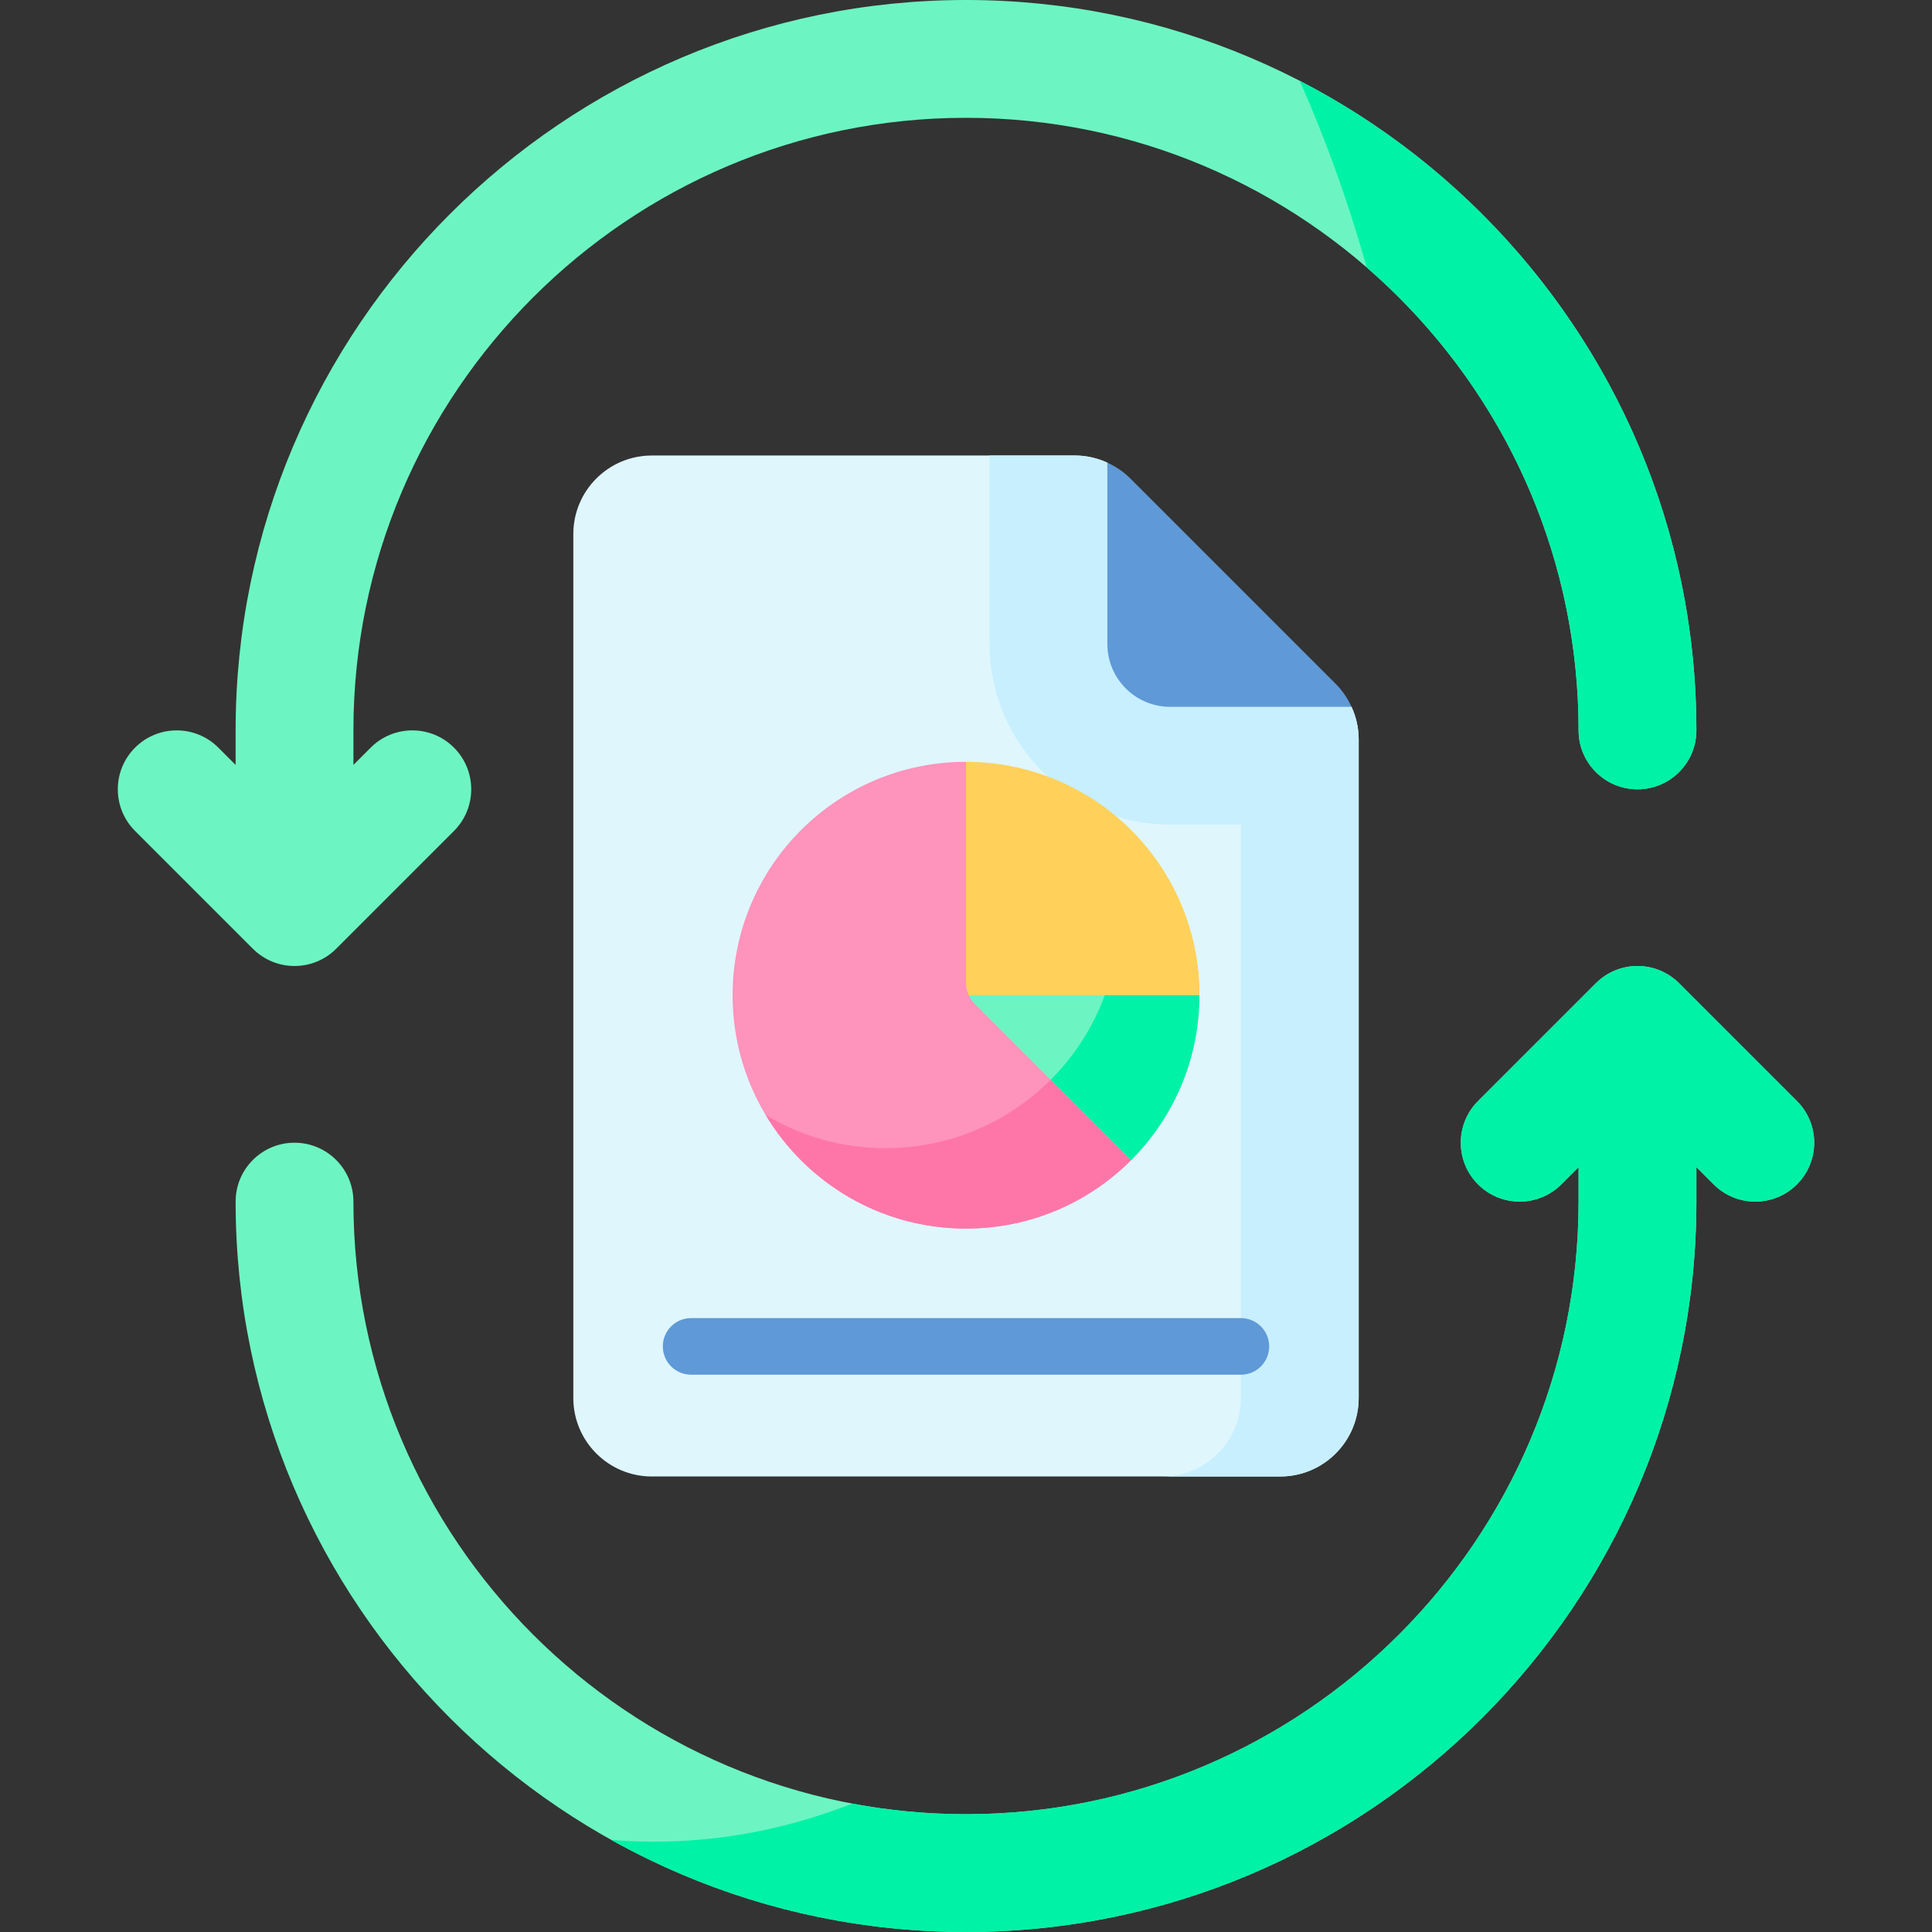 <svg xmlns="http://www.w3.org/2000/svg" id="Capa_1" height="512" viewBox="0 0 512 512" width="512"><rect x="0" y="0" width="512" height="512" fill="#333333" stroke="none"/><g><g><path d="m256 0c-106.73 0-193.561 86.831-193.561 193.561v9.144l-4.572-4.572c-6.096-6.097-15.98-6.097-22.075 0-6.097 6.096-6.097 15.979 0 22.075l31.22 31.22c3.048 3.048 7.043 4.572 11.038 4.572s7.99-1.524 11.038-4.572l31.22-31.22c6.097-6.096 6.097-15.979 0-22.075-6.096-6.097-15.98-6.097-22.075 0l-4.572 4.572v-9.144c-.002-89.515 72.824-162.341 162.339-162.341s162.341 72.826 162.341 162.341c0 8.621 6.989 15.61 15.61 15.61s15.61-6.989 15.61-15.61c0-106.73-86.831-193.561-193.561-193.561z" fill="#6cf5c2"></path></g><g><path d="m476.208 291.792-31.22-31.22c-6.096-6.097-15.98-6.097-22.075 0l-31.22 31.22c-6.097 6.096-6.097 15.979 0 22.075 6.096 6.097 15.98 6.097 22.075 0l4.572-4.572v9.144c0 89.515-72.826 162.341-162.341 162.341s-162.34-72.826-162.34-162.341c0-8.621-6.989-15.61-15.61-15.61s-15.61 6.989-15.61 15.61c0 106.73 86.831 193.561 193.561 193.561s193.561-86.831 193.561-193.561v-9.144l4.572 4.572c3.048 3.048 7.043 4.572 11.038 4.572s7.99-1.524 11.038-4.572c6.096-6.096 6.096-15.979-.001-22.075z" fill="#6cf5c2"></path></g><g><path d="m344.445 21.419c6.902 15.545 12.859 32.083 17.746 49.444 34.374 29.79 56.15 73.748 56.15 122.698 0 8.621 6.989 15.61 15.61 15.61s15.61-6.989 15.61-15.61c0-74.883-42.746-139.966-105.116-172.142z" fill="#00f2a6"></path></g><g><path d="m476.208 291.792-31.22-31.22c-6.096-6.097-15.98-6.097-22.075 0l-31.22 31.22c-6.097 6.096-6.097 15.979 0 22.075 6.096 6.097 15.98 6.097 22.075 0l4.572-4.572v9.144c0 89.515-72.826 162.341-162.341 162.341-10.29 0-20.356-.974-30.12-2.813-16.789 6.575-34.42 10.098-52.612 10.098-3.772 0-7.517-.162-11.238-.459 27.845 15.528 59.89 24.394 93.971 24.394 106.73 0 193.561-86.831 193.561-193.561v-9.144l4.572 4.572c3.048 3.048 7.043 4.572 11.038 4.572s7.99-1.524 11.038-4.572c6.096-6.096 6.096-15.979-.001-22.075z" fill="#00f2a6"></path></g><g><g><path d="m313.493 164.206-20.029-41.596c-2.684-1.223-5.614-1.895-8.621-1.895h-112.095c-11.495 0-20.813 9.318-20.813 20.813v228.943c0 11.495 9.318 20.813 20.813 20.813h166.504c11.495 0 20.813-9.318 20.813-20.813v-174.533c0-3.007-.671-5.937-1.894-8.621z" fill="#dff6fd"></path></g><g><path d="m313.493 164.206-20.029-41.596c-2.684-1.223-5.614-1.895-8.621-1.895h-22.599v49.952c0 26.395 21.475 47.87 47.87 47.87h18.732v151.935c0 11.495-9.318 20.813-20.813 20.813h31.219c11.495 0 20.813-9.318 20.813-20.813v-174.534c0-3.007-.671-5.937-1.894-8.621z" fill="#c8effe"></path></g><g><path d="m293.463 170.667c0 9.196 7.455 16.65 16.65 16.65h48.057c-1.023-2.244-2.425-4.319-4.202-6.096l-54.41-54.41c-1.777-1.777-3.852-3.179-6.096-4.201v48.057z" fill="#5f99d7"></path></g></g><g><g><path d="m256 201.886c-34.159 0-61.851 27.692-61.851 61.851s27.692 61.851 61.851 61.851c17.08 0 32.542-6.923 43.735-18.116z" fill="#fe93bb"></path></g><g><path d="m286.673 275.938c-11.013 17.05-30.17 28.346-51.978 28.346-11.617 0-22.484-3.206-31.771-8.776 10.81 18.02 30.533 30.081 53.075 30.081 17.08 0 32.542-6.923 43.735-18.116z" fill="#fe76a8"></path></g><g><path d="m296.547 242.433c0 7.487-1.331 14.662-3.768 21.304l13.205 5.303 11.867-5.303c0-22.542-12.061-42.265-30.08-53.075 5.57 9.287 8.776 20.154 8.776 31.771z" fill="#ffc344"></path></g><g><path d="m256 201.886v58.537c0 1.156.258 2.282.729 3.313.023.05 38.557 7.274 38.557 7.274l22.566-7.274c-.001-34.158-27.693-61.85-61.852-61.85z" fill="#ffd15b"></path></g><g><path d="m256.728 263.737c.393.862.932 1.66 1.614 2.343l41.393 41.393c11.193-11.193 18.116-26.656 18.116-43.735h-61.123z" fill="#6cf5c2"></path></g><g><path d="m292.779 263.737c-3.123 8.511-8.062 16.144-14.348 22.431l21.304 21.304c11.193-11.193 18.116-26.656 18.116-43.735z" fill="#00f2a6"></path></g></g><g><path d="m328.846 364.308h-145.692c-4.143 0-7.5-3.357-7.5-7.5s3.357-7.5 7.5-7.5h145.691c4.143 0 7.5 3.357 7.5 7.5s-3.357 7.5-7.499 7.5z" fill="#5f99d7"></path></g></g></svg>